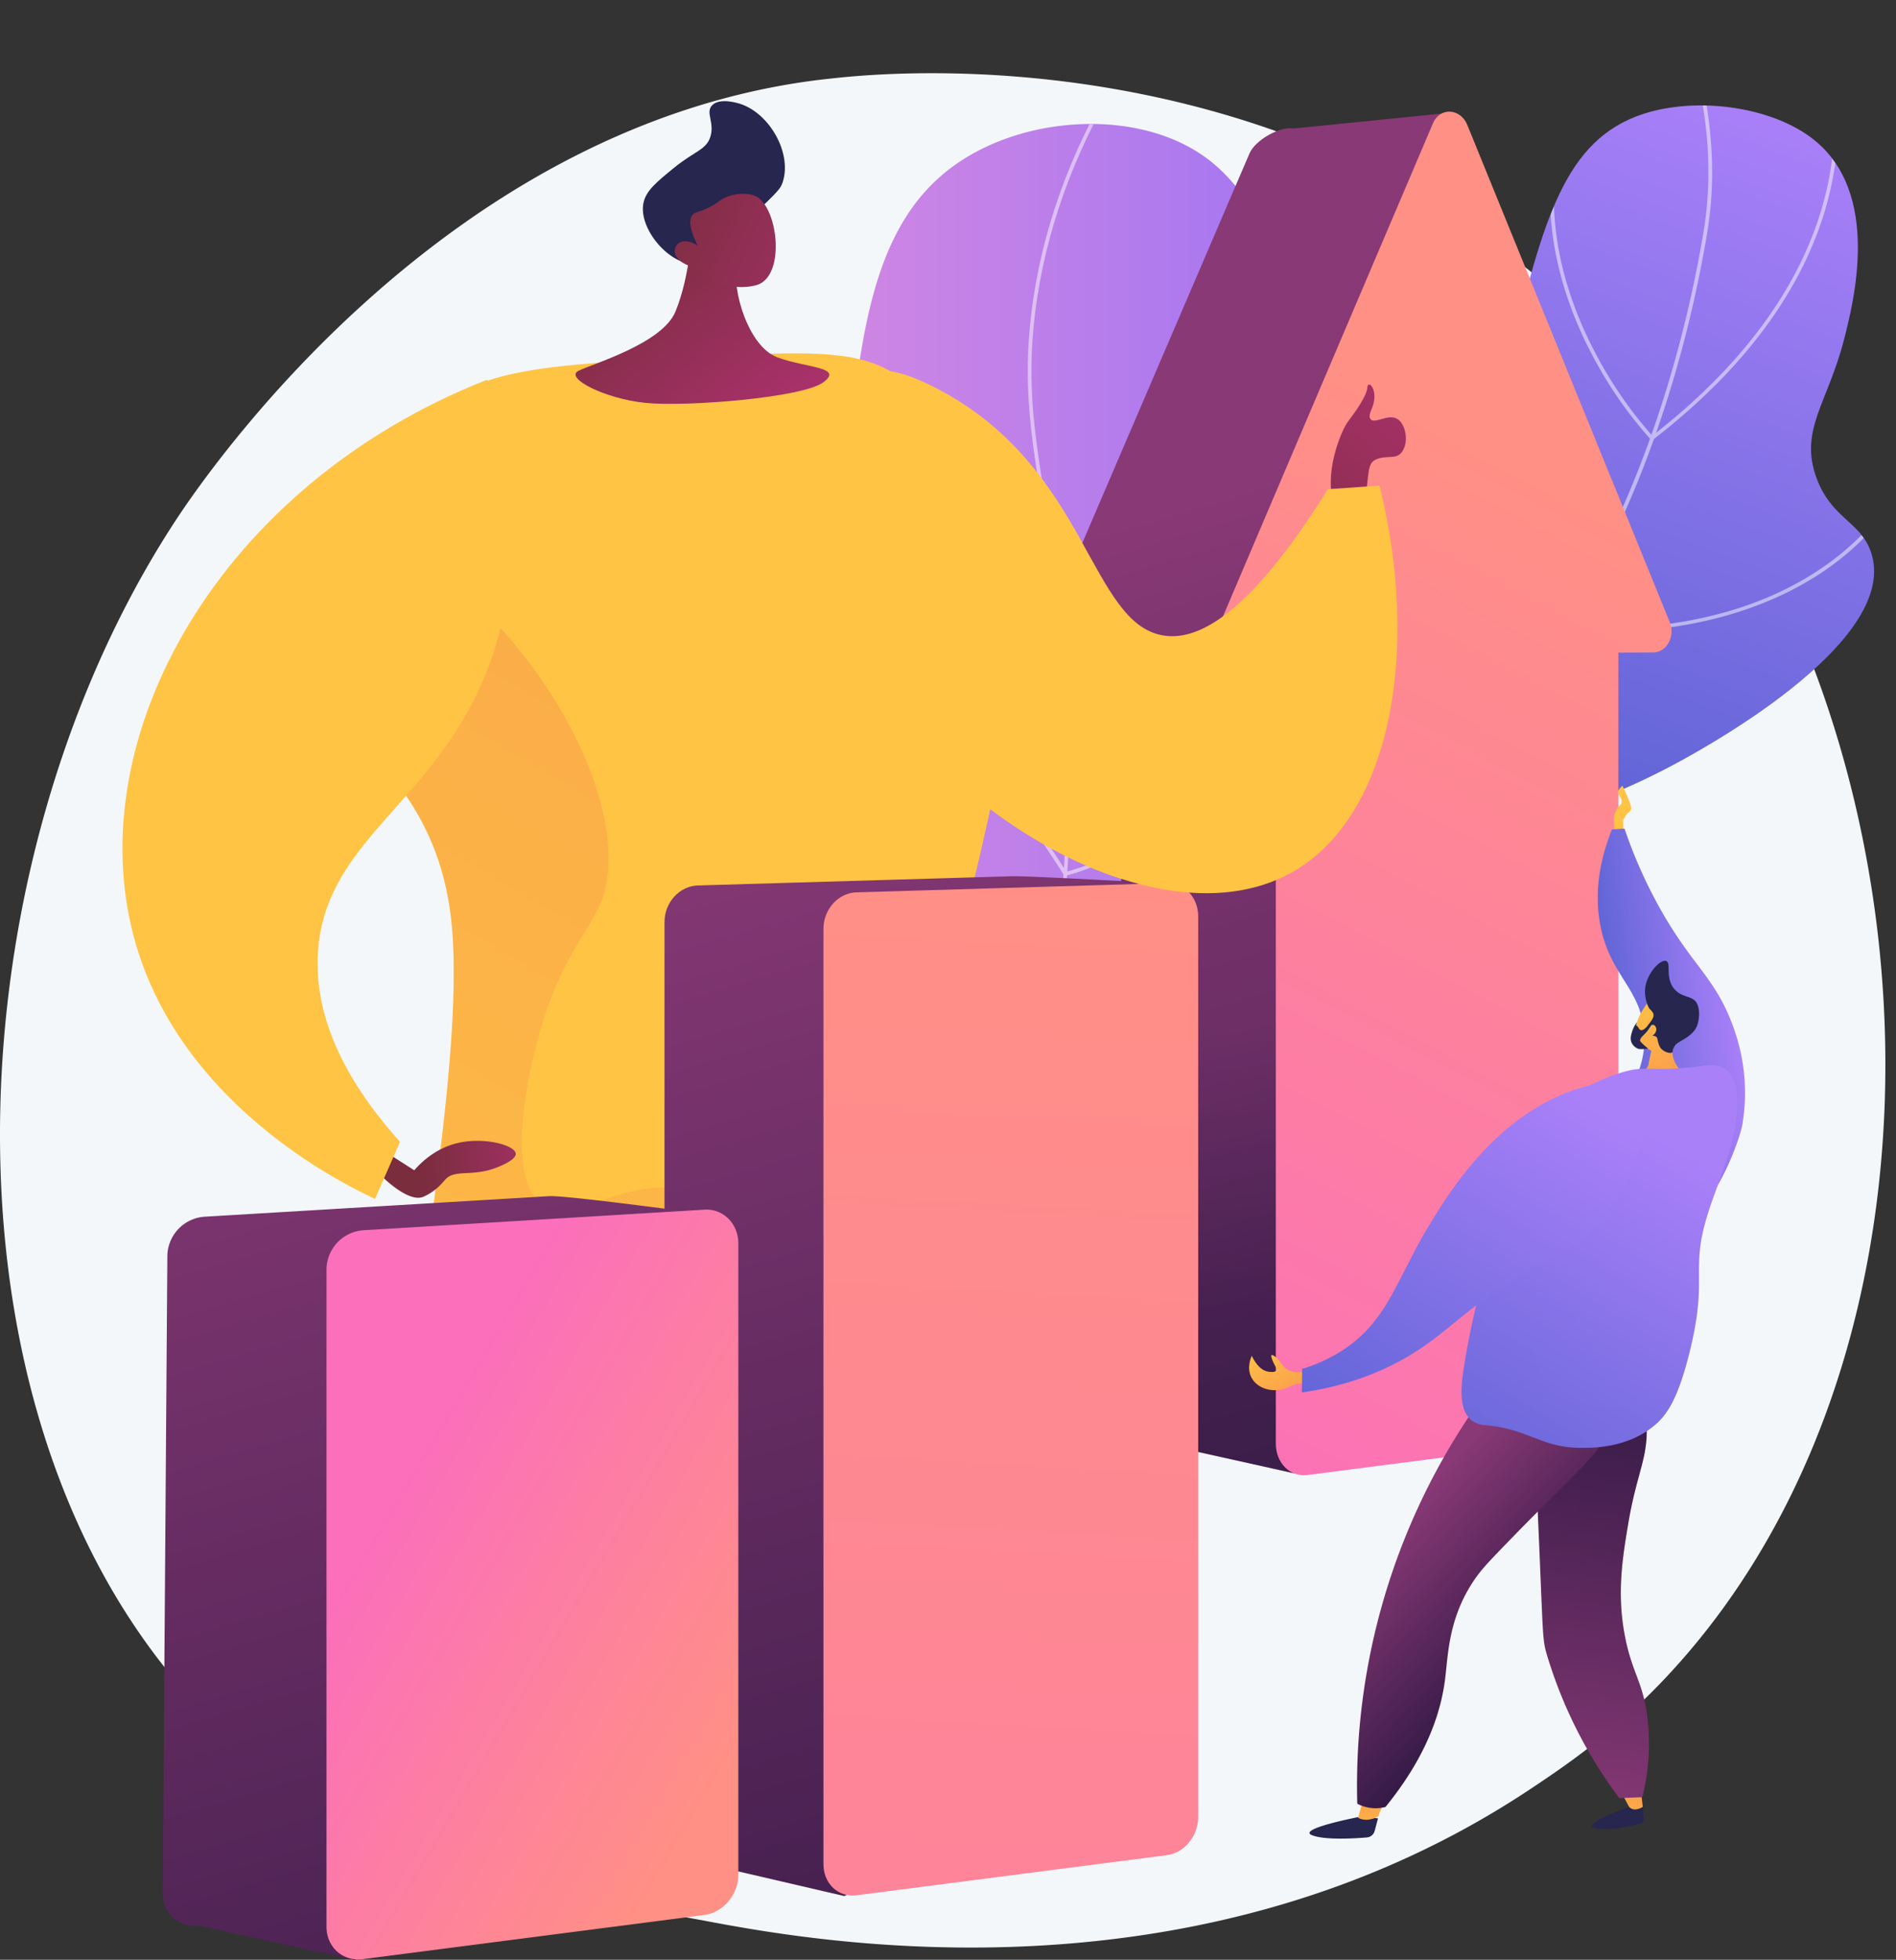 <svg xmlns="http://www.w3.org/2000/svg" xmlns:xlink="http://www.w3.org/1999/xlink" viewBox="0 0 821.52 848.69"><rect x="0" y="0" width="821.52" height="848.69" fill="#333333" stroke="none"/><defs><style>.cls-1{fill:url(#linear-gradient);}.cls-2{fill:url(#linear-gradient-2);}.cls-3{isolation:isolate;}.cls-4{fill:#f4f7fa;}.cls-5{clip-path:url(#clip-path);}.cls-6{opacity:0.5;mix-blend-mode:soft-light;}.cls-7{fill:#fff;}.cls-8{clip-path:url(#clip-path-2);}.cls-9{fill:url(#linear-gradient-5);}.cls-10{fill:url(#linear-gradient-6);}.cls-11{fill:url(#linear-gradient-7);}.cls-12,.cls-19,.cls-36,.cls-38{opacity:0.3;mix-blend-mode:multiply;}.cls-12{fill:url(#linear-gradient-8);}.cls-13{fill:url(#linear-gradient-9);}.cls-14{fill:url(#linear-gradient-10);}.cls-15{fill:url(#linear-gradient-11);}.cls-16{fill:url(#linear-gradient-12);}.cls-17{fill:url(#linear-gradient-13);}.cls-18{fill:url(#linear-gradient-14);}.cls-19{fill:url(#linear-gradient-15);}.cls-20{fill:url(#linear-gradient-16);}.cls-21{fill:url(#linear-gradient-17);}.cls-22{fill:url(#linear-gradient-18);}.cls-23{fill:url(#linear-gradient-19);}.cls-24{fill:url(#linear-gradient-20);}.cls-25{fill:url(#linear-gradient-21);}.cls-26{fill:url(#linear-gradient-22);}.cls-27{fill:#26264f;}.cls-28{fill:url(#linear-gradient-23);}.cls-29{fill:url(#linear-gradient-24);}.cls-30{fill:url(#linear-gradient-25);}.cls-31{fill:url(#linear-gradient-26);}.cls-32{fill:url(#linear-gradient-27);}.cls-33{fill:url(#linear-gradient-28);}.cls-34{fill:url(#linear-gradient-29);}.cls-35{fill:url(#linear-gradient-30);}.cls-36{fill:url(#linear-gradient-31);}.cls-37{fill:url(#linear-gradient-32);}.cls-38{fill:url(#linear-gradient-33);}</style><linearGradient id="linear-gradient" x1="281.43" y1="276.9" x2="622.18" y2="276.9" gradientUnits="userSpaceOnUse"><stop offset="0" stop-color="#e38ddd"></stop><stop offset="1" stop-color="#9571f6"></stop></linearGradient><linearGradient id="linear-gradient-2" x1="786.99" y1="20.19" x2="680.29" y2="306.58" gradientUnits="userSpaceOnUse"><stop offset="0" stop-color="#aa80f9"></stop><stop offset="1" stop-color="#6165d7"></stop></linearGradient><clipPath id="clip-path" transform="translate(0 31.71)"><path class="cls-1" d="M281.43,531.87c26.21-22.26,61.16-58.8,78.8-112,23.12-69.82-3.85-107,5.34-226.72,5.81-75.69,10.63-128.45,50.24-154.83,31-20.67,79.73-22.67,108.13-.67,23.61,18.29,36,55.31,39,81.46,2.47,21.3-1.12,36.51,10.51,48.24,11.89,12,25.65,6.22,36.87,15.23,22.76,18.25,6.28,74.18,3.62,83.22C584.3,366.3,487.14,430.28,444.41,457.68A635,635,0,0,1,281.43,531.87Z"></path></clipPath><clipPath id="clip-path-2" transform="translate(0 31.71)"><path class="cls-2" d="M579.84,339.34c43.65-3.36,98.79-13.87,150-42.42,13.08-7.29,93.89-52.31,80.76-89.73-4.62-13.18-17-14.29-23.48-31.8-7.69-20.76,4.77-32.49,11.8-59.75,4.19-16.26,16.47-63.86-13.38-87.15C767.74,14.58,735.66,10,712.18,17.57,677.74,28.72,668.52,63.92,654,123.77c-12.91,53-7.42,65.34-17.38,103.38C629.18,255.38,614.1,294.66,579.84,339.34Z"></path></clipPath><linearGradient id="linear-gradient-5" x1="-5865.68" y1="344.32" x2="-5772.98" y2="438.68" gradientTransform="matrix(-1, 0.08, 0.08, 1, -5263.61, 263.05)" gradientUnits="userSpaceOnUse"><stop offset="0" stop-color="#ab316d"></stop><stop offset="1" stop-color="#792d3d"></stop></linearGradient><linearGradient id="linear-gradient-6" x1="-2134.04" y1="-469.33" x2="-1919.55" y2="-871.89" gradientTransform="matrix(-1, 0, 0, 1, -2014.63, 0)" gradientUnits="userSpaceOnUse"><stop offset="0" stop-color="#ffc444"></stop><stop offset="1" stop-color="#f36f56"></stop></linearGradient><linearGradient id="linear-gradient-7" x1="-4232.14" y1="-1926.83" x2="-4017.65" y2="-2329.39" gradientTransform="matrix(-1, 0.08, 0.08, 1, -5263.61, 263.05)" xlink:href="#linear-gradient-6"></linearGradient><linearGradient id="linear-gradient-8" x1="-5228.27" y1="940.79" x2="-5597.54" y2="410.65" gradientTransform="matrix(-1, 0.08, 0.08, 1, -5263.61, 263.05)" xlink:href="#linear-gradient-6"></linearGradient><linearGradient id="linear-gradient-9" x1="-5453.13" y1="646.72" x2="-5393.57" y2="646.72" xlink:href="#linear-gradient-5"></linearGradient><linearGradient id="linear-gradient-10" x1="-4149.87" y1="-1882.96" x2="-3935.38" y2="-2285.52" gradientTransform="matrix(-1, 0.08, 0.08, 1, -5263.61, 263.05)" xlink:href="#linear-gradient-6"></linearGradient><linearGradient id="linear-gradient-11" x1="-7069.26" y1="3434.63" x2="-7069.26" y2="3329.07" gradientTransform="matrix(-0.78, 0.63, 0.63, 0.78, -7328.62, 1917.66)" xlink:href="#linear-gradient-5"></linearGradient><linearGradient id="linear-gradient-12" x1="-2331.6" y1="143.95" x2="-2328.49" y2="105.61" gradientTransform="matrix(-1, 0, 0, 1, -2014.63, 0)" gradientUnits="userSpaceOnUse"><stop offset="0" stop-color="#444b8c"></stop><stop offset="1" stop-color="#26264f"></stop></linearGradient><linearGradient id="linear-gradient-13" x1="-7143.87" y1="3404.21" x2="-7094.52" y2="3308.24" gradientTransform="matrix(-0.78, 0.63, 0.63, 0.78, -7328.62, 1917.66)" xlink:href="#linear-gradient-5"></linearGradient><linearGradient id="linear-gradient-14" x1="664.79" y1="664.35" x2="522.31" y2="182.27" gradientUnits="userSpaceOnUse"><stop offset="0" stop-color="#311944"></stop><stop offset="1" stop-color="#893976"></stop></linearGradient><linearGradient id="linear-gradient-15" x1="535.7" y1="546.37" x2="519.15" y2="414.63" xlink:href="#linear-gradient-14"></linearGradient><linearGradient id="linear-gradient-16" x1="715.16" y1="197.45" x2="489.16" y2="627.45" gradientUnits="userSpaceOnUse"><stop offset="0" stop-color="#ff9085"></stop><stop offset="1" stop-color="#fb6fbb"></stop></linearGradient><linearGradient id="linear-gradient-17" x1="502.86" y1="910.32" x2="322.18" y2="299.02" xlink:href="#linear-gradient-14"></linearGradient><linearGradient id="linear-gradient-18" x1="451.07" y1="321.7" x2="383.97" y2="1557.57" xlink:href="#linear-gradient-16"></linearGradient><linearGradient id="linear-gradient-19" x1="295.36" y1="990.39" x2="113.32" y2="374.45" xlink:href="#linear-gradient-14"></linearGradient><linearGradient id="linear-gradient-20" x1="328.45" y1="712.23" x2="169.8" y2="618.6" xlink:href="#linear-gradient-16"></linearGradient><linearGradient id="linear-gradient-21" x1="2222.28" y1="261.03" x2="2211.29" y2="294.99" gradientTransform="matrix(-0.99, 0.14, 0.14, 0.99, 2866.22, -245.76)" xlink:href="#linear-gradient-6"></linearGradient><linearGradient id="linear-gradient-22" x1="2183.77" y1="352.65" x2="2238.2" y2="352.65" gradientTransform="matrix(-0.99, 0.14, 0.14, 0.99, 2866.22, -245.76)" xlink:href="#linear-gradient-2"></linearGradient><linearGradient id="linear-gradient-23" x1="1436.8" y1="780.13" x2="1437.25" y2="690.88" gradientTransform="matrix(-1, 0, 0, 1, 2143.53, 0)" xlink:href="#linear-gradient-6"></linearGradient><linearGradient id="linear-gradient-24" x1="1549.28" y1="778.51" x2="1549.69" y2="696.15" gradientTransform="matrix(-1, 0, 0, 1, 2143.53, 0)" xlink:href="#linear-gradient-6"></linearGradient><linearGradient id="linear-gradient-25" x1="1443.48" y1="561.02" x2="1465.61" y2="761.8" gradientTransform="matrix(-1, 0, 0, 1, 2143.53, 0)" xlink:href="#linear-gradient-14"></linearGradient><linearGradient id="linear-gradient-26" x1="1473.06" y1="678.63" x2="1534.79" y2="622.36" gradientTransform="matrix(-1, 0, 0, 1, 2143.53, 0)" xlink:href="#linear-gradient-14"></linearGradient><linearGradient id="linear-gradient-27" x1="1596.35" y1="550.42" x2="1570.85" y2="600.19" gradientTransform="matrix(-1, 0, 0, 1, 2143.53, 0)" xlink:href="#linear-gradient-6"></linearGradient><linearGradient id="linear-gradient-28" x1="-8371.16" y1="1976.93" x2="-8315.81" y2="2046.57" gradientTransform="matrix(0.95, 0.31, -0.31, 0.95, 9276.29, 1115.03)" xlink:href="#linear-gradient-6"></linearGradient><linearGradient id="linear-gradient-29" x1="-8368.61" y1="1974.9" x2="-8313.26" y2="2044.54" gradientTransform="matrix(0.95, 0.31, -0.31, 0.95, 9276.29, 1115.03)" xlink:href="#linear-gradient-6"></linearGradient><linearGradient id="linear-gradient-30" x1="1328.67" y1="409.37" x2="1423.49" y2="562.31" gradientTransform="matrix(-1, 0.01, 0.01, 1, 2048.08, 39.14)" xlink:href="#linear-gradient-2"></linearGradient><linearGradient id="linear-gradient-31" x1="1328.35" y1="409.57" x2="1423.17" y2="562.5" gradientTransform="matrix(-1, 0.01, 0.01, 1, 2048.08, 39.14)" xlink:href="#linear-gradient-2"></linearGradient><linearGradient id="linear-gradient-32" x1="1460.08" y1="441.72" x2="1554.92" y2="594.69" gradientTransform="matrix(-1, 0, 0, 1, 2143.53, 0)" xlink:href="#linear-gradient-2"></linearGradient><linearGradient id="linear-gradient-33" x1="1432.34" y1="562.25" x2="1454.47" y2="763.02" gradientTransform="matrix(-1, 0, 0, 1, 2143.53, 0)" xlink:href="#linear-gradient-14"></linearGradient></defs><g class="cls-3"><g id="Layer_2" data-name="Layer 2"><g id="Metaphor_illustration" data-name="Metaphor illustration"><path class="cls-4" d="M718.63,698.08c-21.26,21.92-40.29,34.81-54.86,44.53C521.7,837.47,359.3,810.13,309.09,800.79c-81-15.08-149.38-25.72-208.14-78.8-133.5-120.61-127-372.22-25-528.08,12.09-18.48,114-169.47,276.7-190.74,4-.52,6.95-.82,9.55-1.1,25.18-2.66,181.2-16.73,308.42,89.85a379.77,379.77,0,0,1,74.69,84.75C844.69,330.14,845,567.82,718.63,698.08Z" transform="translate(0 31.71)"></path><path class="cls-1" d="M281.43,531.87c26.21-22.26,61.16-58.8,78.8-112,23.12-69.82-3.85-107,5.34-226.72,5.81-75.69,10.63-128.45,50.24-154.83,31-20.67,79.73-22.67,108.13-.67,23.61,18.29,36,55.31,39,81.46,2.47,21.3-1.12,36.51,10.51,48.24,11.89,12,25.65,6.22,36.87,15.23,22.76,18.25,6.28,74.18,3.62,83.22C584.3,366.3,487.14,430.28,444.41,457.68A635,635,0,0,1,281.43,531.87Z" transform="translate(0 31.71)"></path><g class="cls-5"><g class="cls-6"><path class="cls-7" d="M251.8,549l-.5-1.53c44.34-14.38,82.76-32.24,114.2-53.09,46.38-30.76,76.11-67.21,88.38-108.34,9.6-32.21,8.44-66.11,6.85-113-1.28-37.45-5.56-63.88-9.34-87.2-4.93-30.44-8.83-54.48-3.58-88.81C453.13,62.19,466.41,28,487.26-4.74l1.36.87C467.88,28.62,454.69,62.65,449.4,97.27c-5.21,34.08-1.33,58,3.58,88.32,3.79,23.36,8.08,49.84,9.36,87.39,1.54,45.3,2.76,81.09-6.92,113.55-12.37,41.51-42.32,78.25-89,109.22C334.83,516.68,296.28,534.61,251.8,549Z" transform="translate(0 31.71)"></path><path class="cls-7" d="M457.64,244.9c-6.2-3.45-26.37-15.65-46-38a181.8,181.8,0,0,1-32.3-52.19c-9.53-23.67-14-49.57-13.3-77l1.62,0c-.71,27.19,3.73,52.87,13.18,76.34a180,180,0,0,0,32,51.72c20.89,23.74,42.29,35.89,46.67,38.24,23.69-66.57,62-107.11,90.08-129.44A238,238,0,0,1,589.18,89a133.29,133.29,0,0,1,16.51-7.26l.5,1.52c-.25.09-25.35,8.58-55.68,32.73-28,22.29-66.3,62.85-89.82,129.54l-.31.86-.81-.4S458.85,245.57,457.64,244.9Z" transform="translate(0 31.71)"></path><path class="cls-7" d="M461.23,347.65l-.31-.5c-.23-.37-23-37.34-53.08-69.94s-103.12-46.84-103.85-47l.3-1.59c.74.15,74.42,14.63,104.74,47.48,28.28,30.65,50.12,65.14,53,69.68,40.9-10.22,85.1-63.36,115-106.25a904.45,904.45,0,0,0,56-92.21l1.43.73a906.44,906.44,0,0,1-56.16,92.4c-19.21,27.53-37.9,50.29-55.53,67.63-22.1,21.73-42.62,35-61,39.41Z" transform="translate(0 31.71)"></path><path class="cls-7" d="M379.51,487.12l.87-1.35c11.82-18.37,16.8-37.94,14.79-58.17-1.6-16.21-7.67-32.88-18-49.56-17.68-28.48-42-47.33-42.29-47.51l1-1.28c.24.19,24.82,19.18,42.66,47.9,10.49,16.9,16.64,33.81,18.28,50.27,2,20.1-2.78,39.55-14.18,57.85,7.62-.69,41.59-4.27,84.85-17C512.66,455,577.54,428.71,630,379l101.73-96.38,1.1,1.17L631.07,380.21c-52.66,49.9-117.82,76.28-163.2,89.62C418.7,484.29,381.48,487,381.11,487Z" transform="translate(0 31.71)"></path></g></g><path class="cls-2" d="M579.84,339.34c43.65-3.36,98.79-13.87,150-42.42,13.08-7.29,93.89-52.31,80.76-89.73-4.62-13.18-17-14.29-23.48-31.8-7.69-20.76,4.77-32.49,11.8-59.75,4.19-16.26,16.47-63.86-13.38-87.15C767.74,14.58,735.66,10,712.18,17.57,677.74,28.72,668.52,63.92,654,123.77c-12.91,53-7.42,65.34-17.38,103.38C629.18,255.38,614.1,294.66,579.84,339.34Z" transform="translate(0 31.71)"></path><g class="cls-8"><g class="cls-6"><path class="cls-7" d="M435.33,372.77A317.88,317.88,0,0,1,394,368.1l.29-1.58c48.84,8.72,95.43,5.9,138.46-8.37,57.32-19,105.14-58.31,142.11-116.79C713.4,180.45,730.5,114,738.07,69c5.25-31.18.91-64.85-12.88-100.09l1.5-.58c13.9,35.51,18.26,69.47,13,100.94-7.59,45.17-24.76,111.85-63.41,173-37.18,58.8-85.28,98.32-143,117.46C502.3,370,469.49,374.33,435.33,372.77Z" transform="translate(0 31.71)"></path><path class="cls-7" d="M715.75,159.13l-.5-.52a179.51,179.51,0,0,1-25.49-36.82c-10.93-20.74-22.64-53-16.35-88.69l1.58.28c-6.21,35.26,5.37,67.11,16.18,87.62a181,181,0,0,0,24.75,36C803.53,89,796.83,20.17,792.68.66c-.12-.59-.17-.81-.18-1l1.61-.12-.81.06.81-.07c0,.11.07.37.15.76,4.21,19.78,11,89.66-77.94,158.36Z" transform="translate(0 31.71)"></path><path class="cls-7" d="M680.73,241.82c-1.51-.07-3-.15-4.57-.25l-.43,0-.21-.37c-.3-.51-29.7-51.93-30.32-125.14l-.63-73.85h1.61l.63,73.84c.59,69.5,27.24,119.21,29.89,124,31.63,1.93,76.79-1.08,113.11-26.08,21.81-15,30.19-31.08,30.27-31.24l1.44.73a65,65,0,0,1-7,10.15,114.2,114.2,0,0,1-23.72,21.63C771,228.84,736,244.34,680.73,241.82Z" transform="translate(0 31.71)"></path></g></g><path class="cls-9" d="M584.11,150.81c3.23-4.27,8.12-11.08,8.36-14.77s5.42,1.38,1.75,9.64c-1.1,2.48-.89,3.44-.31,4.19,1.67,2.13,7.4-2.4,11.35-.26s5.42,10.59,1.91,14.75c-2.59,3.07-6.58.83-11.16,3-3.66,1.75-2.75,6.17-4.52,17.44-3.64-.17-11.78,6-13.14,2.6C573.15,174.41,580.88,155.07,584.11,150.81Z" transform="translate(0 31.71)"></path><path class="cls-10" d="M575.34,180.15l22.4-1.56c17.6,71.15,5,140.18-34.77,165.57-62.09,39.66-177.49-35.07-202.5-116.43-11-35.71-8.48-87.25,13.46-97.26,6.09-2.78,15.54-3.22,36,8.28,61.14,34.32,62.75,99.2,93.83,104.69C517.59,245.89,539.9,237.08,575.34,180.15Z" transform="translate(0 31.71)"></path><path class="cls-11" d="M404.39,516.41c10.75-17.84-2.75-35-5.83-68.86-3.48-38.31,11.28-44.69,25.87-108.19,9.71-42.23,19-82.77,7.91-130.23C427,186.39,418,147.82,386,129.18c-16.47-9.61-39-8.65-83.28-6.33-54.81,2.86-82.21,4.3-102.64,15.06-3,1.57-65.16,35.39-69.44,90.51-4.35,56.1,56.74,63.64,64.89,138.45,3.66,33.58-2.86,85.24-7.09,118.74-4.06,32.17-6.86,40.4-.51,50.14,15.3,23.48,62.14,16.78,155.83,3.41C380.55,533.91,396.36,529.73,404.39,516.41Z" transform="translate(0 31.71)"></path><path class="cls-12" d="M261.85,354.84c-4,14.58-18.21,25.47-28.13,60.93-2.14,7.66-17.39,62.19,2.39,75.61,11.43,7.76,21.69-6.93,49.42-8.85,48.05-3.32,71,37.06,102.34,26,5.44-1.92,12.63-6,19.81-15.38,1.43,8.45,1.19,15.79-3.29,23.22-8,13.32-23.84,17.5-60.59,22.75-93.69,13.37-140.53,20.07-155.83-3.41-6.35-9.74-3.55-18,.51-50.14,4.23-33.5,10.75-85.16,7.09-118.74-8.15-74.81-69.24-82.35-64.89-138.45,1.17-15,6.68-28.35,14.06-40C222.24,219.81,274.3,309,261.85,354.84Z" transform="translate(0 31.71)"></path><path class="cls-13" d="M164,465.19l15.5,9.9c2.79-3.22,9.23-9.7,19.3-11.92,11.34-2.49,24.35,1.08,24.66,4.7.24,2.9-7.69,5.83-8.91,6.28-9.9,3.65-17.24.62-21.24,4.59-1.41,1.41-3.17,4-7.23,6.45a21.35,21.35,0,0,1-2.77,1.43c-6.6,2.57-17.93-8.93-18.9-9.93Z" transform="translate(0 31.71)"></path><path class="cls-14" d="M209.77,261.81c11.22-26.86,19-68,1.27-129.08-116.74,46-176.28,155-153,241.5,19.16,71.26,88.88,106,104.44,113.27l10.85-24.71c-18-20.07-38.33-49.74-35.46-83.61C141.82,332.23,187.06,316.2,209.77,261.81Z" transform="translate(0 31.71)"></path><path class="cls-15" d="M299.89,67.58S299,88,292.63,103.3c-5.73,13.82-35.86,22.51-42,25.59S262.1,141,279.73,142.77s68-2.23,77-8.91-7.29-6.18-19.87-10.8S317,93.84,319.25,82.67,299.89,67.58,299.89,67.58Z" transform="translate(0 31.71)"></path><path class="cls-16" d="M327.76,60.18c9.15-9,10.43-10,11.42-13.14,4-12.47-5.67-29.54-18.35-33.74-.66-.22-9.17-3-12.41.75-2.76,3.13,1.3,7.46-.63,13.49C306,33.2,301.08,33.62,292,41c-7.49,6.1-12.14,9.9-13.21,15.24-2.21,11,11.12,27,22.91,26.52C305.94,82.65,307.1,80.48,327.76,60.18Z" transform="translate(0 31.71)"></path><path class="cls-17" d="M302.86,84.5s9.72,11,24.53,7.37c13.26-3.25,9.87-33.69.17-38.55-3.24-1.62-9.12-1.48-13.54.65-2.62,1.26-3.34,2.56-7.65,4.54-4,1.82-5.24,1.57-6.3,2.85-1.34,1.6-1.92,5,2.27,13.38-3-2.14-6.27-2.58-8.26-1.17a4.68,4.68,0,0,0-1.48,2.06C291.34,79.4,295.26,83.23,302.86,84.5Z" transform="translate(0 31.71)"></path><path class="cls-18" d="M658.16,221.08,628,17.14l-67.53,6.8c-5.69-1.06-16.53,4.86-19.09,10.84L452.66,241.41c-2.75,6.41,1.47,13.76,7.85,13.72l25.32-1.06V579c0,8.58,6.23,14.74,13.89,13.76l60.7,13.49c7.26-.94,75.23-37.55,75.23-45.83V234.32l15.35-.08C656.82,234.21,660.65,227.16,658.16,221.08Z" transform="translate(0 31.71)"></path><path class="cls-19" d="M552.8,251.9l-67,2.17V579c0,8.58,6.23,14.74,13.89,13.76l60.7,13.49c3-.38,16.31-6.84,30.92-14.86Z" transform="translate(0 31.71)"></path><path class="cls-20" d="M723.5,237.73,635.75,22.35c-3-7.26-11.85-7.71-14.83-.73L528.57,238.36c-2.72,6.37,1.45,13.69,7.76,13.65l16.47-.11V593.37c0,8.54,6.18,14.67,13.77,13.69l121.75-15.75c7.13-.92,12.89-8.34,12.89-16.58V250.94l15.21-.1C722.18,250.8,726,243.79,723.5,237.73Z" transform="translate(0 31.71)"></path><path class="cls-21" d="M365.81,789.39l-63.42-14.73c-8,1-14.47-5.07-14.47-13.61V367.63c0-8.54,6.49-15.65,14.47-15.88l136-4c7.47-.22,70.71,3.36,70.71,3.36L451.87,740.69C451.87,748.91,365.81,789.39,365.81,789.39Z" transform="translate(0 31.71)"></path><path class="cls-22" d="M505.8,771.65,371.12,789.06c-7.9,1-14.33-5-14.33-13.52v-405c0-8.5,6.43-15.58,14.33-15.81l134.68-4c7.39-.22,13.37,6.23,13.37,14.41V755.11C519.17,763.29,513.19,770.69,505.8,771.65Z" transform="translate(0 31.71)"></path><path class="cls-23" d="M153.32,817,86.44,802.23c-8.78,1.12-15.93-5.23-15.93-14.18l2-275.68a17.3,17.3,0,0,1,15.93-17.16l149.39-8.91c8.19-.49,76.91,9,76.91,9l-64.07,270.4C250.69,774.28,161.61,815.91,153.32,817Z" transform="translate(0 31.71)"></path><path class="cls-24" d="M305.24,797.58l-148,19.14c-8.7,1.12-15.78-5.19-15.78-14.1V518.16a17.2,17.2,0,0,1,15.78-17.09l148-8.93c8.12-.49,14.67,6.06,14.67,14.63V780.18C319.91,788.74,313.36,796.53,305.24,797.58Z" transform="translate(0 31.71)"></path><path class="cls-25" d="M703.21,328.24c.32-.93-.19-4.74.42-5.49,1-1.23.57-1.51,1.86-2.44a2.66,2.66,0,0,0,1.31-2c.06-1.87-3.81-9.75-3.81-9.75s-2.81,2.23-1.65,3.83,2,3.37.64,4.61a8.59,8.59,0,0,0-2.57,5c-.37,1.92.31,7.54.31,7.54S702.42,330.47,703.21,328.24Z" transform="translate(0 31.71)"></path><path class="cls-26" d="M703.89,327.11a205.15,205.15,0,0,0,14.91,33.76c14.78,26.65,24.85,30.67,32.75,53.66A82.46,82.46,0,0,1,755,455c-1.42,8.17-10.28,29.09-15.64,32.79-11.55,8-29.26-16.06-35-31.43-4.86-13.12,8.71-19,8.11-39.3-.61-20.51-14.82-25.51-19.11-48.36-2-10.68-1.66-24.35,5.09-41.24Z" transform="translate(0 31.71)"></path><path class="cls-27" d="M711.8,750.78l.41,4.93a2.22,2.22,0,0,1-1.62,2.34c-3.63,1-12.18,3.05-18.86,2.05-8.72-1.3,14.14-9.32,14.14-9.32Z" transform="translate(0 31.71)"></path><path class="cls-28" d="M710.73,741.45l1.07,9.33s-3.69,2.5-5.93,0l-4.55-8.48Z" transform="translate(0 31.71)"></path><path class="cls-27" d="M597.09,755.76l-1.51,5.58a3.8,3.8,0,0,1-3.34,2.67c-5.44.46-18.06,1.21-23.66-.93-7.25-2.76,21.25-8.14,21.25-8.14Z" transform="translate(0 31.71)"></path><path class="cls-29" d="M599.78,748.36,597.09,755s-4.56,2.67-8.63.53l2.22-8.16Z" transform="translate(0 31.71)"></path><path class="cls-30" d="M705.27,557.07a70.07,70.07,0,0,1,7.84,24.56c2,16.56-3.66,22.93-7.58,46.3-2.49,14.87-5.1,30.45-1.41,49.25,3.12,15.9,7.89,19.58,9.76,35.59a95.59,95.59,0,0,1-2.26,33.8l-10,.41a197.83,197.83,0,0,1-31.29-61.83c-2.49-8.33-1.35-6.55-5.38-91.41-.43-9.15-.95-19.87,6.15-27.86C680.87,554.85,698.78,556.26,705.27,557.07Z" transform="translate(0 31.71)"></path><path class="cls-31" d="M691.89,552.43c8.52,6.22,8.94,20.45,7.1,29.5-2.94,14.47-12.44,19.6-49.83,58.48-5.36,5.57-8.52,9-11.88,14.4-9.81,15.87-9.85,30.69-11.18,41-1.78,13.64-7.58,32.64-25.77,55a17.1,17.1,0,0,1-7.6.23,16.7,16.7,0,0,1-4.64-1.64,287.74,287.74,0,0,1,61.73-186C665,549.3,682.61,545.67,691.89,552.43Z" transform="translate(0 31.71)"></path><path class="cls-32" d="M560.79,562.45s-3.44-.62-4.86-2.64-2.85-4-4.46-4.66.22,3.24,1.23,5.06c.46.83.47,1.24.29,1.57-.56,1.06-3.38.54-3.61.5-3.86-.73-6.16-5.07-7-6.87-.31.68-2.33,5.26-.13,9.46,2.36,4.51,8.67,6.81,14.86,4.61,0,0,5.08-2.54,7.31-2s1,0,1,0l.33-4.88Z" transform="translate(0 31.71)"></path><path class="cls-33" d="M709.14,416.76c-1.09-4.93,1.54-9.29,2.12-10.23,2.42-3.93,3-4.45,4.1-5.1l1.51-.82.17-.05a16.74,16.74,0,0,1,4.79,0c2,.55,3.77,9.08,2.49,20.92.06.46.11.92.17,1.39s.11,1,.17,1.54a12.13,12.13,0,0,0,6.81,9.71c7.26,3.51,8.1,5.09,7.91,5.85-.5,2-9,1.68-15,.63-13.27-2.28-21.32,2.15-20.49-.2.37-1,7.5-4.55,10.63-11.45-.78,1.72.66-3.72,1-5.58C714.66,422.86,710,420.39,709.14,416.76Z" transform="translate(0 31.71)"></path><path class="cls-27" d="M712.78,397c-.19,3.68,1.32,7.71,2.17,8.39a6.13,6.13,0,0,1,1.26,1.53,1.75,1.75,0,0,1,.18.45c.68,2.36-3.16,4.89-2.5,6,.47.79,3-.08,3.29.58s-1.9,1.79-1.62,2.54c.21.56,1.52.13,2.28,1,.38.45.24.77.6,2.09a11.52,11.52,0,0,0,.73,2c1.15,2.23,4.71,3.22,5.45,2.39.21-.23,0-.44.3-1.24a6.37,6.37,0,0,1,.79-1.58c.81-1.19,2.66-2,4.55-3.19,3.49-2.23,4.52-4.24,4.83-4.93a4.86,4.86,0,0,0,.24-.56c1-2.66,1.25-6.64.16-9.16-1.81-4.22-6.53-2.53-10.08-6.8-4.09-4.94-1.15-11.21-3.47-12.05C719.38,383.54,713.13,390.19,712.78,397Z" transform="translate(0 31.71)"></path><path class="cls-34" d="M715.26,412.54c1-1.19,2.49.07,2.41,1.67s-1.73,3.19-3.22,2.79S714,414.14,715.26,412.54Z" transform="translate(0 31.71)"></path><path class="cls-27" d="M716.14,409.9l-2.25,2.61s-2.44,3.21-3.65,1.31c-1-1.55-1.28-1.54-1.35-1.48l0,0s.2-.73.4-1.37a11.9,11.9,0,0,0-2,3.74c-.54,1.67-1.13,3.46-.27,5.26a5.25,5.25,0,0,0,3,2.57,13.8,13.8,0,0,0,4.06-.17s-3.43-2.79-3.45-3.41c0-1.69,2.32-2.46,4.23-5.8A13.84,13.84,0,0,0,716.14,409.9Z" transform="translate(0 31.71)"></path><path class="cls-35" d="M672.61,449.23a84.74,84.74,0,0,1,28.3-15.94c13.39-4.41,11.94-.16,37.89-3.53,2.07-.27,5.7-.64,8.75,1.47,4.66,3.2,5.17,10.29,5.12,15.19-.21,18.09-8.47,33.32-13.14,49-7.14,23.91.74,26.46-7.73,59.58-5.06,19.77-9.73,26.13-14.72,30.39-11.53,9.85-26.42,9.9-31.63,9.92-17.48.05-23.14-8.2-41.72-9.85a10.87,10.87,0,0,1-6-2c-5.94-4.55-4.51-15.72-3.63-21.6a319.58,319.58,0,0,1,18.52-69.23C657.46,481.14,664.06,466.3,672.61,449.23Z" transform="translate(0 31.71)"></path><path class="cls-36" d="M634.09,561.84a319.58,319.58,0,0,1,18.52-69.23c4.06-9.62,9.38-21.63,16-35.32,22.3,20.52,25.89,31.15,23.29,37-3.75,8.47-20.56,7.6-22.56,17.21-2.15,10.31,15.82,18,13.38,28.68-2,8.89-15.79,8.75-16.82,16.82-1,7.65,10.28,16,19.5,19.12,14.72,5,28-2.23,31.36-4.2a41,41,0,0,0,14.33-14.43c-4.8,17.76-9.27,23.78-14,27.85-11.53,9.85-26.42,9.9-31.63,9.92-17.48.05-23.14-8.2-41.72-9.85a10.87,10.87,0,0,1-6-2C631.78,578.89,633.21,567.72,634.09,561.84Z" transform="translate(0 31.71)"></path><path class="cls-37" d="M717.81,436.19a86.77,86.77,0,0,0-35.69,4.08c-34.31,11.72-54.27,44.5-62.72,58.38-14.91,24.49-18.27,43.06-40.08,55.87a68.87,68.87,0,0,1-15.1,6.58c-.05,3.4-.1,6.81-.14,10.21,21.42-3.08,36.3-9.91,45.89-15.55,17.72-10.42,24.52-20.92,52.51-37.48,12.19-7.2,12.64-6.24,18.11-9.94C694.52,498.91,710.72,479.71,717.81,436.19Z" transform="translate(0 31.71)"></path><path class="cls-38" d="M678.23,685.18c-4.52-15.76,12.12-24,9.29-48.07-1.3-11.07-5.26-13.2-3.83-19.67,2.26-10.21,14.72-16.77,29.11-21.1-1.42,8.33-4.71,16.34-7.27,31.59-2.49,14.87-5.1,30.45-1.41,49.25,3.12,15.9,7.89,19.58,9.76,35.59a91.41,91.41,0,0,1,.39,16.54,70.2,70.2,0,0,0-8.18-15.17C693.55,696.51,681.83,697.76,678.23,685.18Z" transform="translate(0 31.71)"></path><path class="cls-9" d="M584.11,150.81c3.23-4.27,8.12-11.08,8.36-14.77s5.42,1.38,1.75,9.64c-1.1,2.48-.89,3.44-.31,4.19,1.67,2.13,7.4-2.4,11.35-.26s5.42,10.59,1.91,14.75c-2.59,3.07-6.58.83-11.16,3-3.66,1.75-2.75,6.17-4.52,17.44-3.64-.17-11.78,6-13.14,2.6C573.15,174.41,580.88,155.07,584.11,150.81Z" transform="translate(0 31.71)"></path><path class="cls-10" d="M575.34,180.15l22.4-1.56c17.6,71.15,5,140.18-34.77,165.57-62.09,39.66-177.49-35.07-202.5-116.43-11-35.71-8.48-87.25,13.46-97.26,6.09-2.78,15.54-3.22,36,8.28,61.14,34.32,62.75,99.2,93.83,104.69C517.59,245.89,539.9,237.08,575.34,180.15Z" transform="translate(0 31.71)"></path></g></g></g></svg>